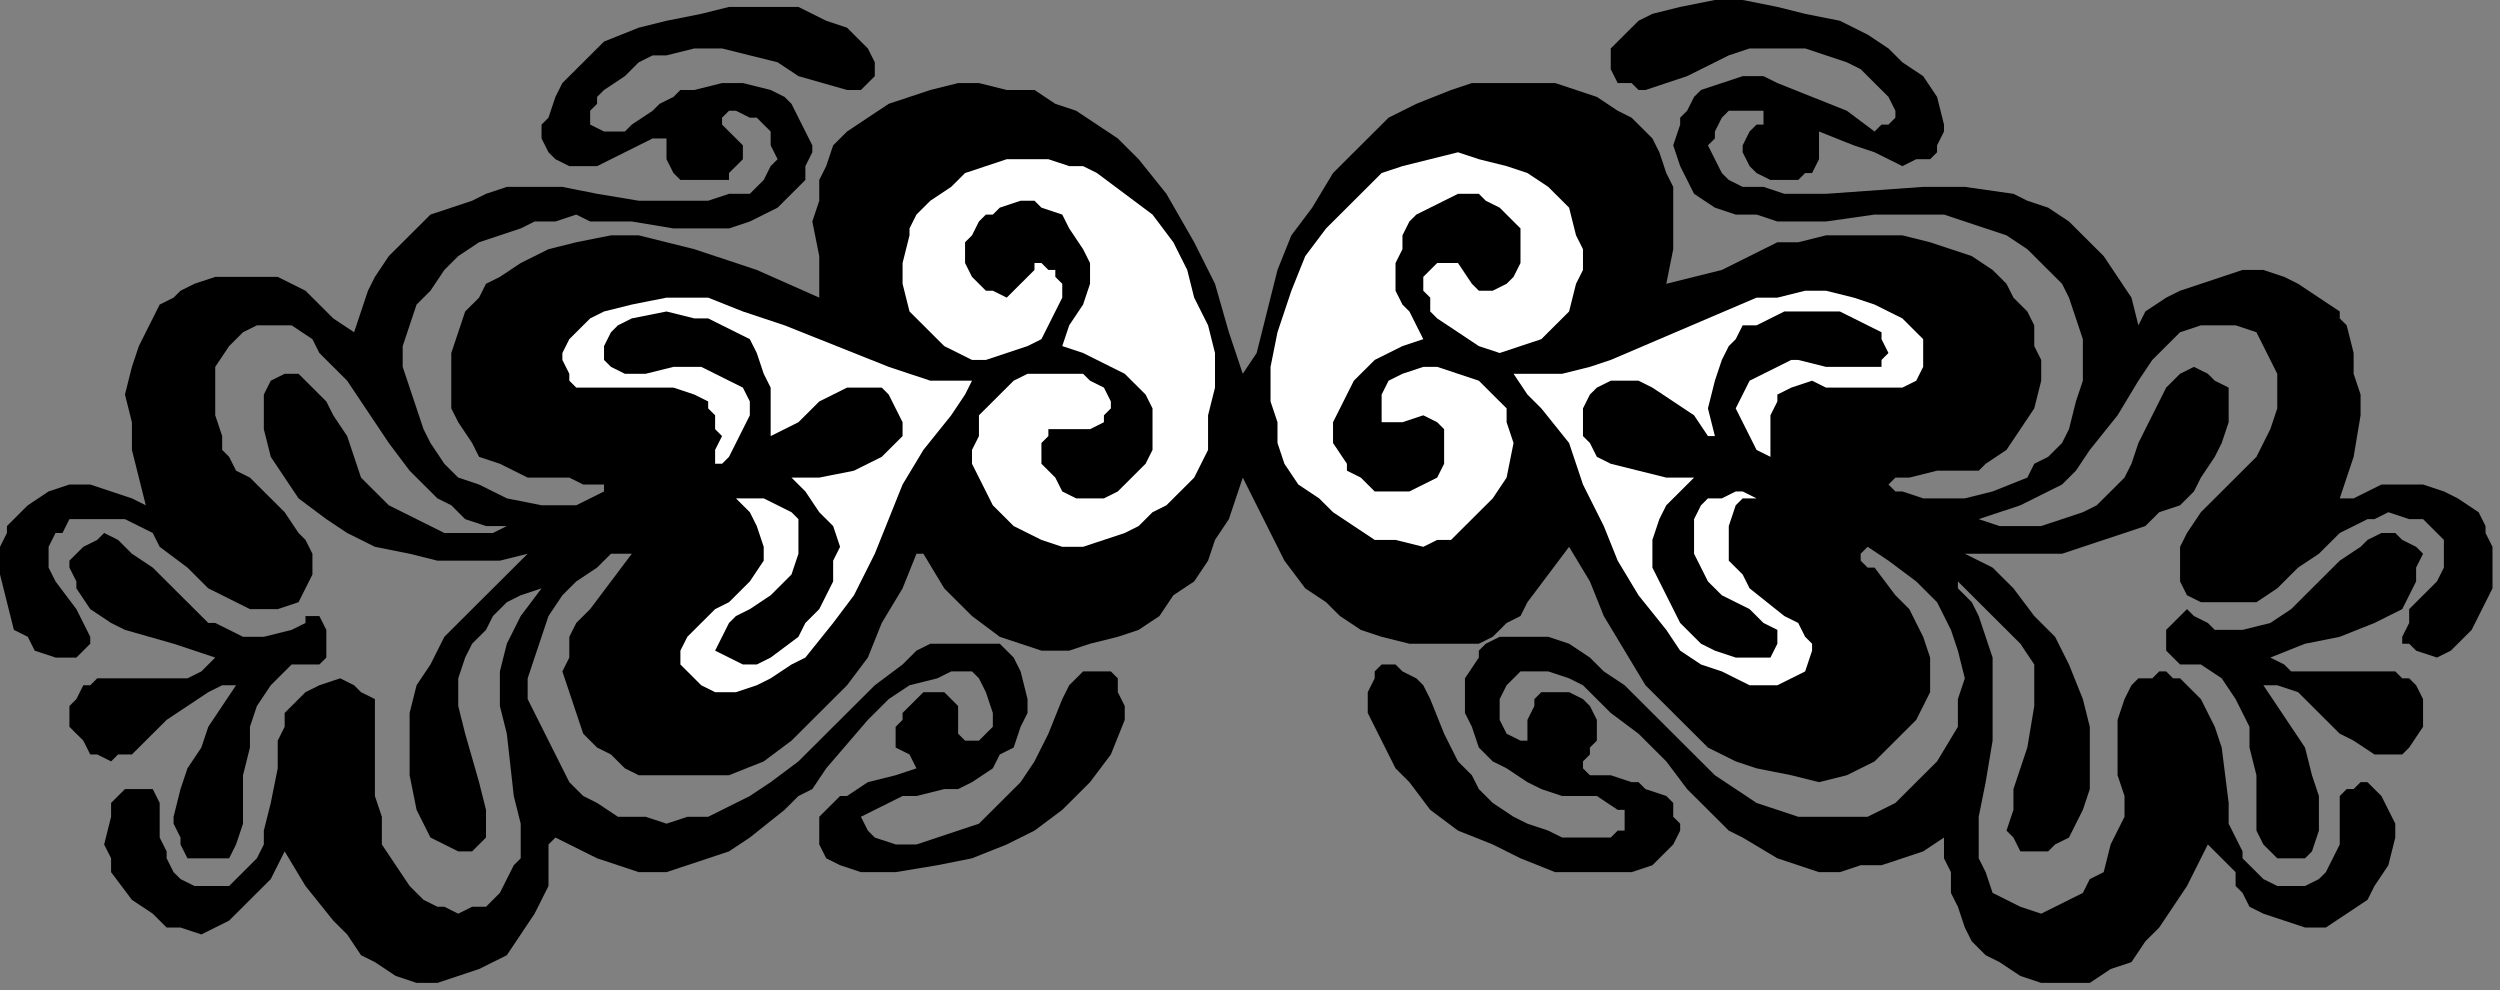<?xml version="1.0" encoding="UTF-8" standalone="no"?>
<svg
   xmlns:dc="http://purl.org/dc/elements/1.1/"
   xmlns:cc="http://creativecommons.org/ns#"
   xmlns:rdf="http://www.w3.org/1999/02/22-rdf-syntax-ns#"
   xmlns:svg="http://www.w3.org/2000/svg"
   xmlns="http://www.w3.org/2000/svg"
   xmlns:sodipodi="http://sodipodi.sourceforge.net/DTD/sodipodi-0.dtd"
   xmlns:inkscape="http://www.inkscape.org/namespaces/inkscape"
   version="1.0"
   width="76.182mm"
   height="30.18mm"
   id="svg22"
   sodipodi:docname="CC004149.WMF">
  <rect width="100%" height="100%" fill="#808080" stroke="none"/>
  <sodipodi:namedview
     pagecolor="#ffffff"
     bordercolor="#666666"
     borderopacity="1"
     objecttolerance="10"
     gridtolerance="10"
     guidetolerance="10"
     inkscape:pageopacity="0"
     inkscape:pageshadow="2"
     inkscape:window-width="640"
     inkscape:window-height="480"
     id="namedview24" />
  <defs
     id="defs6">
    <clipPath
       clipPathUnits="userSpaceOnUse"
       id="clipWmfPath1">
      <path
         d="M 0,0 L 287.867,0 L 287.867,114 L 0,114 z"
         id="path2" />
    </clipPath>
    <pattern
       id="WMFhbasepattern"
       patternUnits="userSpaceOnUse"
       width="6"
       height="6"
       x="0"
       y="0" />
  </defs>
  <path
     style="fill:#000000;fill-rule:nonzero;fill-opacity:1;stroke:none;"
     clip-path="url(#clipWmfPath1)"
     d="  M 223.097,11.161   L 223.896,14.35   L 223.896,15.147   L 223.097,16.741   L 223.097,17.538   L 222.297,18.336   L 220.698,18.336   L 219.099,19.133   L 217.499,18.336   L 215.9,17.538   L 213.501,16.741   L 209.503,15.147   L 209.503,18.336   L 208.703,19.93   L 207.904,19.93   L 207.104,20.727   L 205.505,20.727   L 203.906,20.727   L 202.306,19.93   L 201.507,19.133   L 200.707,17.538   L 200.707,16.741   L 201.507,15.147   L 202.306,14.35   L 203.106,14.35   L 203.106,13.552   L 203.106,13.552   L 203.106,12.755   L 202.306,12.755   L 200.707,12.755   L 199.108,12.755   L 198.308,13.552   L 197.509,15.147   L 197.509,15.944   L 196.709,16.741   L 197.509,18.336   L 198.308,19.93   L 199.108,20.727   L 200.707,21.524   L 203.106,21.524   L 205.505,22.322   L 207.904,22.322   L 210.303,22.322   L 221.497,21.524   L 226.295,21.524   L 231.893,22.322   L 233.492,23.119   L 235.891,23.916   L 238.29,25.51   L 239.889,27.105   L 242.288,29.497   L 243.887,31.888   L 245.486,34.28   L 246.286,37.469   L 247.086,35.874   L 249.484,34.28   L 251.084,33.483   L 253.483,32.685   L 255.881,31.888   L 258.28,31.091   L 260.679,31.091   L 263.078,31.888   L 264.677,32.685   L 267.076,34.28   L 269.475,35.874   L 269.475,36.671   L 270.275,37.469   L 271.074,40.657   L 271.074,43.049   L 271.874,45.441   L 271.874,47.832   L 271.074,52.615   L 269.475,57.399   L 270.275,57.399   L 271.074,57.399   L 272.674,56.601   L 274.273,55.804   L 275.872,55.804   L 277.471,55.804   L 279.071,55.804   L 281.47,56.601   L 283.069,57.399   L 285.468,58.993   L 286.267,60.587   L 286.267,61.385   L 287.067,62.979   L 287.067,64.573   L 287.067,66.168   L 287.067,67.762   L 285.468,70.951   L 284.668,72.545   L 283.069,74.14   L 282.269,74.937   L 280.67,75.734   L 278.271,74.937   L 277.471,74.14   L 276.672,74.14   L 276.672,73.343   L 277.471,71.748   L 277.471,70.154   L 279.87,67.762   L 280.67,66.965   L 281.47,65.371   L 281.47,64.573   L 281.47,62.182   L 280.67,61.385   L 279.071,59.79   L 277.471,59.79   L 275.073,58.993   L 273.473,59.79   L 272.674,59.79   L 269.475,61.385   L 267.076,63.776   L 264.677,65.371   L 262.279,67.762   L 259.88,69.357   L 258.28,69.357   L 256.681,69.357   L 255.082,69.357   L 253.483,69.357   L 251.883,68.559   L 251.084,66.965   L 251.084,66.168   L 251.084,64.573   L 251.084,62.979   L 251.883,61.385   L 253.483,58.993   L 258.28,54.21   L 259.88,52.615   L 261.479,49.427   L 262.279,47.035   L 262.279,45.441   L 262.279,43.049   L 261.479,41.455   L 260.679,39.86   L 259.88,38.266   L 257.481,37.469   L 256.681,37.469   L 255.881,37.469   L 253.483,37.469   L 251.084,38.266   L 249.484,39.86   L 247.885,41.455   L 246.286,43.846   L 243.887,47.832   L 240.689,51.818   L 239.089,54.21   L 237.49,55.804   L 232.692,58.196   L 227.894,59.79   L 230.293,60.587   L 232.692,60.587   L 235.091,60.587   L 237.49,59.79   L 239.889,58.993   L 241.488,58.196   L 243.087,56.601   L 244.687,55.007   L 245.486,53.413   L 246.286,51.021   L 247.885,47.832   L 248.685,46.238   L 249.484,44.643   L 251.084,43.049   L 252.683,42.252   L 254.282,43.049   L 255.082,43.846   L 256.681,44.643   L 256.681,46.238   L 256.681,48.629   L 255.881,51.021   L 255.082,52.615   L 253.483,55.007   L 252.683,56.601   L 251.084,58.196   L 248.685,58.993   L 247.086,60.587   L 244.687,61.385   L 242.288,62.182   L 239.889,62.979   L 237.49,63.776   L 231.893,63.776   L 226.295,63.776   L 229.494,65.371   L 231.893,67.762   L 234.291,70.951   L 236.69,73.343   L 238.29,76.531   L 239.889,80.517   L 240.689,83.706   L 240.689,87.692   L 240.689,90.881   L 239.889,93.273   L 239.089,94.867   L 238.29,96.462   L 236.69,97.259   L 235.891,98.056   L 234.291,98.056   L 232.692,98.056   L 231.893,96.462   L 231.093,95.664   L 231.893,93.273   L 231.893,90.881   L 233.492,86.098   L 234.291,81.315   L 234.291,78.923   L 234.291,78.126   L 234.291,76.531   L 232.692,74.14   L 230.293,71.748   L 227.894,69.357   L 225.496,66.965   L 225.496,67.762   L 227.095,69.357   L 227.894,70.951   L 228.694,73.343   L 229.494,75.734   L 229.494,78.126   L 229.494,80.517   L 229.494,85.301   L 228.694,90.084   L 227.894,94.07   L 227.894,96.462   L 227.894,98.853   L 228.694,100.448   L 229.494,102.839   L 231.093,103.636   L 232.692,104.434   L 235.091,105.231   L 236.69,104.434   L 238.29,103.636   L 239.889,102.839   L 240.689,101.245   L 242.288,100.448   L 243.087,97.259   L 244.687,94.07   L 244.687,91.678   L 243.887,89.287   L 243.887,85.301   L 243.887,82.909   L 244.687,80.517   L 245.486,78.923   L 246.286,78.126   L 247.885,78.126   L 248.685,77.329   L 249.484,77.329   L 250.284,78.126   L 251.084,78.126   L 252.683,79.72   L 253.483,80.517   L 254.282,82.112   L 255.082,83.706   L 255.881,86.098   L 256.681,92.476   L 256.681,94.867   L 258.28,98.056   L 258.28,98.853   L 259.88,100.448   L 260.679,101.245   L 262.279,102.042   L 263.878,102.042   L 265.477,102.042   L 267.076,101.245   L 267.876,100.448   L 268.676,98.853   L 269.475,97.259   L 269.475,93.273   L 269.475,91.678   L 270.275,90.881   L 271.074,90.881   L 271.874,90.084   L 272.674,90.084   L 273.473,90.881   L 274.273,91.678   L 275.073,93.273   L 275.872,94.867   L 275.872,96.462   L 275.073,99.65   L 273.473,102.042   L 272.674,103.636   L 270.275,105.231   L 267.876,106.825   L 267.076,106.825   L 265.477,106.825   L 263.078,106.028   L 260.679,105.231   L 259.08,104.434   L 258.28,102.839   L 257.481,102.042   L 257.481,100.448   L 256.681,99.65   L 255.881,98.853   L 255.082,98.056   L 255.082,98.056   L 254.282,97.259   L 251.883,102.042   L 248.685,106.825   L 247.086,108.42   L 245.486,110.811   L 243.087,111.608   L 240.689,113.203   L 237.49,113.203   L 235.091,113.203   L 232.692,112.406   L 230.293,110.811   L 228.694,110.014   L 227.095,108.42   L 226.295,106.825   L 225.496,104.434   L 224.696,102.839   L 224.696,100.448   L 223.896,98.853   L 223.896,96.462   L 223.896,96.462   L 221.497,98.056   L 219.099,98.853   L 216.7,99.65   L 214.301,99.65   L 211.902,100.448   L 209.503,100.448   L 207.104,99.65   L 204.705,98.853   L 200.707,96.462   L 199.108,95.664   L 197.509,94.07   L 194.31,90.881   L 191.911,87.692   L 188.713,84.503   L 185.514,82.112   L 182.316,78.923   L 180.716,78.126   L 178.317,77.329   L 177.518,77.329   L 176.718,77.329   L 175.119,77.329   L 173.52,78.923   L 172.72,80.517   L 172.72,81.315   L 172.72,82.112   L 172.72,82.909   L 173.52,84.503   L 175.119,85.301   L 175.919,85.301   L 175.919,83.706   L 175.919,82.909   L 176.718,81.315   L 176.718,80.517   L 177.518,79.72   L 178.317,79.72   L 179.117,79.72   L 180.716,79.72   L 182.316,80.517   L 183.115,81.315   L 183.915,82.909   L 183.915,84.503   L 183.915,85.301   L 183.115,86.098   L 183.115,86.895   L 182.316,87.692   L 182.316,88.49   L 183.115,89.287   L 185.514,89.287   L 187.913,90.084   L 188.713,90.084   L 189.512,90.881   L 191.911,91.678   L 192.711,92.476   L 192.711,93.273   L 192.711,94.07   L 193.51,94.867   L 193.51,95.664   L 192.711,97.259   L 191.111,98.853   L 190.312,99.65   L 187.913,100.448   L 186.314,100.448   L 183.115,100.448   L 179.117,100.448   L 175.119,98.853   L 171.92,97.259   L 167.922,95.664   L 164.724,93.273   L 162.325,90.084   L 160.726,88.49   L 159.926,86.895   L 159.126,85.301   L 158.327,83.706   L 157.527,82.112   L 157.527,79.72   L 158.327,78.126   L 158.327,77.329   L 158.327,77.329   L 159.126,76.531   L 160.726,76.531   L 161.525,77.329   L 163.124,78.126   L 163.924,78.923   L 164.724,80.517   L 166.323,84.503   L 167.123,86.098   L 167.922,87.692   L 169.521,89.287   L 170.321,90.881   L 171.92,92.476   L 174.319,94.07   L 175.919,94.867   L 178.317,95.664   L 179.917,96.462   L 182.316,96.462   L 185.514,96.462   L 186.314,95.664   L 187.113,95.664   L 187.113,94.867   L 187.113,94.07   L 187.113,93.273   L 186.314,93.273   L 183.915,91.678   L 179.917,91.678   L 177.518,90.881   L 175.919,90.084   L 173.52,88.49   L 171.92,87.692   L 170.321,86.098   L 169.521,83.706   L 168.722,82.112   L 168.722,79.72   L 168.722,78.126   L 170.321,75.734   L 170.321,74.937   L 171.121,74.14   L 172.72,73.343   L 173.52,73.343   L 175.919,73.343   L 177.518,73.343   L 178.317,73.343   L 180.716,74.14   L 183.115,75.734   L 184.714,77.329   L 187.113,78.923   L 190.312,82.112   L 194.31,86.098   L 197.509,89.287   L 199.907,90.881   L 202.306,92.476   L 204.705,93.273   L 207.104,94.07   L 209.503,94.07   L 212.701,94.07   L 215.1,94.07   L 216.7,93.273   L 218.299,92.476   L 219.898,90.881   L 223.097,87.692   L 225.496,83.706   L 225.496,80.517   L 226.295,78.126   L 225.496,74.937   L 224.696,72.545   L 223.097,69.357   L 220.698,66.965   L 217.499,64.573   L 215.1,62.979   L 214.301,63.776   L 214.301,63.776   L 214.301,64.573   L 215.1,65.371   L 215.9,65.371   L 218.299,68.559   L 219.898,70.154   L 220.698,71.748   L 221.497,73.343   L 222.297,75.734   L 222.297,77.329   L 222.297,79.72   L 221.497,81.315   L 220.698,82.909   L 219.898,83.706   L 218.299,85.301   L 215.9,87.692   L 212.701,89.287   L 209.503,90.084   L 206.304,89.287   L 202.306,88.49   L 199.907,87.692   L 196.709,86.098   L 194.31,83.706   L 191.911,81.315   L 189.512,78.923   L 187.113,74.937   L 184.714,70.951   L 183.115,66.965   L 180.716,62.979   L 180.716,62.979   L 178.317,66.168   L 175.919,69.357   L 175.119,70.951   L 173.52,71.748   L 171.92,73.343   L 170.321,74.14   L 167.123,74.14   L 164.724,74.14   L 162.325,74.14   L 159.126,73.343   L 156.727,72.545   L 154.329,70.951   L 152.729,69.357   L 150.33,67.762   L 147.931,64.573   L 146.332,61.385   L 144.733,58.196   L 143.134,55.007   L 142.334,57.399   L 141.534,59.79   L 139.935,62.182   L 139.136,64.573   L 137.536,66.965   L 135.137,68.559   L 133.538,70.951   L 131.139,72.545   L 128.74,73.343   L 125.542,74.14   L 123.143,74.937   L 119.944,74.937   L 117.546,74.14   L 115.147,73.343   L 111.948,70.951   L 108.75,67.762   L 106.351,63.776   L 105.551,63.776   L 103.952,67.762   L 101.553,71.748   L 99.954,75.734   L 97.555,78.923   L 94.356,82.112   L 91.158,85.301   L 87.959,87.692   L 83.961,89.287   L 79.963,89.287   L 75.965,89.287   L 73.566,89.287   L 71.967,88.49   L 70.367,86.895   L 68.768,86.098   L 67.169,84.503   L 66.369,82.112   L 65.57,79.72   L 64.77,77.329   L 65.57,75.734   L 65.57,73.343   L 66.369,71.748   L 67.969,70.154   L 70.367,66.965   L 72.766,63.776   L 72.766,63.776   L 71.967,63.776   L 70.367,63.776   L 68.768,65.371   L 66.369,66.965   L 64.77,68.559   L 63.171,70.951   L 62.371,73.343   L 61.571,75.734   L 60.772,78.126   L 60.772,80.517   L 62.371,83.706   L 63.97,86.895   L 64.77,88.49   L 65.57,90.084   L 67.169,91.678   L 68.768,92.476   L 71.167,94.07   L 74.366,94.07   L 76.764,94.867   L 79.163,94.07   L 81.562,94.07   L 84.761,92.476   L 86.36,91.678   L 88.759,90.084   L 91.957,87.692   L 95.156,84.503   L 100.753,78.923   L 103.952,76.531   L 105.551,74.937   L 107.15,74.14   L 108.75,74.14   L 111.149,74.14   L 112.748,74.14   L 115.147,74.14   L 116.746,75.734   L 117.546,77.329   L 118.345,80.517   L 118.345,82.112   L 117.546,83.706   L 116.746,86.098   L 115.147,86.895   L 114.347,88.49   L 111.948,90.084   L 110.349,90.881   L 108.75,90.881   L 105.551,91.678   L 103.952,91.678   L 102.353,92.476   L 100.753,93.273   L 99.154,94.07   L 99.954,95.664   L 100.753,96.462   L 103.152,97.259   L 105.551,97.259   L 107.95,96.462   L 110.349,95.664   L 112.748,94.867   L 114.347,93.273   L 115.946,91.678   L 117.546,90.084   L 119.145,87.692   L 119.944,86.098   L 120.744,84.503   L 122.343,80.517   L 123.143,78.923   L 123.943,78.126   L 124.742,77.329   L 125.542,77.329   L 127.941,77.329   L 128.74,78.126   L 128.74,79.72   L 129.54,81.315   L 129.54,82.909   L 127.941,86.895   L 125.542,90.084   L 122.343,93.273   L 119.145,95.664   L 115.946,97.259   L 111.948,98.853   L 107.95,99.65   L 103.152,100.448   L 101.553,100.448   L 99.154,100.448   L 96.755,99.65   L 95.156,98.853   L 94.356,97.259   L 94.356,95.664   L 94.356,94.07   L 95.156,93.273   L 96.755,91.678   L 97.555,91.678   L 99.954,90.084   L 103.152,89.287   L 105.551,88.49   L 104.751,86.895   L 103.152,86.098   L 103.152,85.301   L 103.152,84.503   L 103.152,83.706   L 103.952,82.909   L 103.952,82.112   L 104.751,81.315   L 106.351,79.72   L 107.95,79.72   L 108.75,79.72   L 110.349,81.315   L 110.349,81.315   L 110.349,82.112   L 110.349,83.706   L 110.349,84.503   L 110.349,84.503   L 111.149,85.301   L 111.948,85.301   L 112.748,85.301   L 113.547,84.503   L 114.347,83.706   L 114.347,82.112   L 113.547,79.72   L 112.748,78.126   L 112.748,78.126   L 111.948,77.329   L 109.549,77.329   L 107.95,78.126   L 104.751,78.923   L 102.353,80.517   L 99.954,82.909   L 95.156,88.49   L 93.557,90.881   L 91.957,91.678   L 90.358,93.273   L 86.36,96.462   L 83.961,98.056   L 81.562,98.853   L 79.163,99.65   L 76.764,100.448   L 73.566,100.448   L 71.167,99.65   L 68.768,98.853   L 67.169,98.056   L 63.97,96.462   L 63.171,97.259   L 63.171,98.853   L 63.171,102.042   L 61.571,105.231   L 59.972,107.622   L 58.373,110.014   L 55.174,111.608   L 52.776,112.406   L 50.377,113.203   L 47.978,113.203   L 45.579,112.406   L 43.18,110.811   L 41.581,110.014   L 39.981,107.622   L 38.382,106.028   L 35.184,102.042   L 32.785,98.056   L 31.186,101.245   L 27.987,104.434   L 26.388,106.028   L 24.789,106.825   L 23.189,107.622   L 20.79,106.825   L 19.191,106.825   L 17.592,105.231   L 15.193,103.636   L 12.794,100.448   L 12.794,98.853   L 11.994,97.259   L 12.794,94.07   L 12.794,92.476   L 13.594,91.678   L 13.594,91.678   L 14.393,90.881   L 15.993,90.881   L 17.592,90.881   L 18.391,92.476   L 18.391,93.273   L 18.391,96.462   L 19.191,98.056   L 19.191,98.853   L 19.991,100.448   L 20.79,101.245   L 22.39,102.042   L 23.189,102.042   L 24.789,102.042   L 26.388,102.042   L 27.987,100.448   L 29.586,98.853   L 30.386,97.259   L 30.386,95.664   L 31.186,92.476   L 31.985,88.49   L 31.985,85.301   L 32.785,83.706   L 32.785,82.112   L 34.384,80.517   L 35.184,79.72   L 36.783,78.923   L 39.182,78.126   L 40.781,78.923   L 41.581,79.72   L 43.18,80.517   L 43.18,82.112   L 43.18,88.49   L 43.18,91.678   L 43.98,94.07   L 43.98,97.259   L 45.579,99.65   L 47.178,102.042   L 48.777,103.636   L 50.377,104.434   L 51.176,104.434   L 52.776,105.231   L 54.375,104.434   L 55.974,104.434   L 57.573,102.839   L 58.373,101.245   L 59.173,99.65   L 59.972,98.853   L 59.972,98.056   L 59.972,94.867   L 59.173,91.678   L 58.373,84.503   L 57.573,81.315   L 57.573,77.329   L 58.373,74.14   L 59.173,72.545   L 59.972,70.951   L 62.371,67.762   L 59.972,68.559   L 58.373,69.357   L 56.774,70.951   L 55.974,72.545   L 54.375,74.14   L 53.575,75.734   L 52.776,78.126   L 52.776,81.315   L 53.575,84.503   L 55.174,90.084   L 55.974,93.273   L 55.974,94.867   L 55.974,96.462   L 55.174,97.259   L 54.375,98.056   L 52.776,98.056   L 51.176,97.259   L 49.577,96.462   L 48.777,94.867   L 47.978,93.273   L 47.178,89.287   L 47.178,85.301   L 47.178,83.706   L 47.178,82.112   L 47.978,78.923   L 49.577,76.531   L 51.176,73.343   L 53.575,70.951   L 55.974,68.559   L 60.772,63.776   L 57.573,64.573   L 53.575,64.573   L 50.377,64.573   L 47.178,63.776   L 43.18,62.979   L 39.981,61.385   L 37.583,59.79   L 34.384,57.399   L 32.785,55.007   L 31.186,52.615   L 30.386,49.427   L 30.386,47.035   L 30.386,45.441   L 31.186,43.846   L 32.785,43.049   L 34.384,43.049   L 35.184,43.846   L 35.983,44.643   L 37.583,46.238   L 38.382,47.832   L 39.981,50.224   L 40.781,52.615   L 41.581,55.007   L 43.18,56.601   L 44.779,58.196   L 47.978,59.79   L 51.176,61.385   L 52.776,61.385   L 54.375,61.385   L 56.774,61.385   L 58.373,60.587   L 55.974,60.587   L 53.575,59.79   L 51.976,58.196   L 50.377,57.399   L 47.178,54.21   L 44.779,51.021   L 39.981,43.846   L 36.783,40.657   L 35.983,39.063   L 35.983,39.063   L 33.584,37.469   L 31.985,37.469   L 29.586,37.469   L 27.987,38.266   L 26.388,39.86   L 24.789,42.252   L 24.789,44.643   L 24.789,46.238   L 24.789,47.832   L 25.588,50.224   L 25.588,51.818   L 26.388,52.615   L 27.187,54.21   L 28.787,55.007   L 32.785,58.993   L 34.384,61.385   L 35.184,62.182   L 35.983,63.776   L 35.983,64.573   L 35.983,66.168   L 35.184,67.762   L 34.384,69.357   L 31.985,70.154   L 30.386,70.154   L 28.787,70.154   L 27.187,69.357   L 25.588,68.559   L 23.989,67.762   L 21.59,65.371   L 18.391,62.979   L 17.592,61.385   L 15.993,60.587   L 14.393,59.79   L 11.994,59.79   L 10.395,59.79   L 7.996,59.79   L 7.197,61.385   L 6.397,61.385   L 5.597,62.979   L 5.597,62.979   L 5.597,63.776   L 5.597,64.573   L 5.597,65.371   L 6.397,66.965   L 8.796,70.154   L 9.596,71.748   L 10.395,73.343   L 10.395,73.343   L 10.395,74.14   L 8.796,75.734   L 7.197,75.734   L 6.397,75.734   L 3.998,74.937   L 3.199,73.343   L 1.599,72.545   L 0.8,69.357   L 0,66.168   L 0,62.979   L 0.8,61.385   L 0.8,60.587   L 3.199,58.196   L 5.597,56.601   L 7.996,55.804   L 9.596,55.804   L 10.395,55.804   L 12.794,56.601   L 15.193,57.399   L 16.792,58.196   L 15.193,51.818   L 15.193,48.629   L 14.393,45.441   L 15.193,42.252   L 15.993,39.86   L 17.592,36.671   L 18.391,35.077   L 19.991,34.28   L 20.79,33.483   L 22.39,32.685   L 24.789,31.888   L 26.388,31.888   L 27.987,31.888   L 30.386,31.888   L 31.985,31.888   L 33.584,32.685   L 35.184,33.483   L 36.783,35.077   L 38.382,36.671   L 40.781,38.266   L 42.38,33.483   L 43.18,31.888   L 44.779,29.497   L 46.379,27.902   L 47.978,26.308   L 49.577,24.713   L 51.976,23.916   L 54.375,23.119   L 55.974,22.322   L 58.373,21.524   L 60.772,21.524   L 64.77,21.524   L 68.768,22.322   L 73.566,23.119   L 77.564,23.119   L 81.562,23.119   L 83.961,22.322   L 86.36,22.322   L 87.16,21.524   L 87.959,20.727   L 88.759,19.133   L 89.559,18.336   L 88.759,16.741   L 88.759,15.147   L 87.959,14.35   L 87.16,13.552   L 86.36,13.552   L 84.761,12.755   L 83.961,12.755   L 83.961,12.755   L 83.161,13.552   L 83.161,14.35   L 83.961,15.147   L 84.761,15.944   L 85.56,16.741   L 85.56,17.538   L 85.56,18.336   L 84.761,19.133   L 83.961,19.93   L 83.961,20.727   L 82.362,20.727   L 79.963,20.727   L 78.364,20.727   L 77.564,19.93   L 76.764,18.336   L 76.764,16.741   L 76.764,15.944   L 75.165,15.944   L 73.566,16.741   L 70.367,18.336   L 68.768,19.133   L 67.169,19.133   L 65.57,19.133   L 63.97,18.336   L 63.171,17.538   L 62.371,15.944   L 62.371,14.35   L 63.171,13.552   L 63.97,11.161   L 64.77,9.566   L 67.169,7.175   L 69.568,4.783   L 73.566,3.189   L 76.764,2.392   L 80.763,1.594   L 83.961,0.797   L 87.959,0.797   L 91.957,0.797   L 95.156,2.392   L 97.555,3.189   L 98.354,3.986   L 99.954,5.58   L 100.753,7.175   L 100.753,8.769   L 99.954,9.566   L 99.154,10.364   L 97.555,10.364   L 91.957,8.769   L 89.559,7.175   L 86.36,6.378   L 83.161,5.58   L 79.963,5.58   L 76.764,6.378   L 75.165,6.378   L 73.566,7.175   L 71.967,8.769   L 69.568,10.364   L 68.768,11.161   L 68.768,11.958   L 67.969,12.755   L 67.969,14.35   L 69.568,15.147   L 70.367,15.147   L 71.967,15.147   L 72.766,14.35   L 75.165,12.755   L 75.965,11.958   L 77.564,11.161   L 78.364,10.364   L 79.963,10.364   L 83.161,9.566   L 85.56,9.566   L 88.759,10.364   L 90.358,11.161   L 91.158,11.958   L 91.957,13.552   L 92.757,15.147   L 93.557,16.741   L 93.557,17.538   L 92.757,19.133   L 92.757,20.727   L 91.158,22.322   L 89.559,23.916   L 87.959,24.713   L 86.36,25.51   L 83.961,26.308   L 81.562,26.308   L 77.564,26.308   L 72.766,25.51   L 67.969,25.51   L 66.369,24.713   L 63.97,25.51   L 61.571,25.51   L 59.972,26.308   L 57.573,27.105   L 55.174,27.902   L 52.776,29.497   L 51.176,31.091   L 49.577,33.483   L 47.978,35.077   L 47.178,37.469   L 46.379,39.86   L 46.379,42.252   L 47.178,44.643   L 47.978,47.035   L 48.777,49.427   L 49.577,51.021   L 51.176,53.413   L 52.776,55.007   L 55.174,55.804   L 58.373,57.399   L 62.371,58.196   L 63.97,58.196   L 66.369,58.196   L 67.969,57.399   L 69.568,56.601   L 69.568,55.804   L 67.169,55.804   L 65.57,55.007   L 60.772,55.007   L 59.173,54.21   L 57.573,53.413   L 55.174,52.615   L 54.375,51.021   L 52.776,48.629   L 51.976,47.035   L 51.976,44.643   L 51.976,42.252   L 51.976,40.657   L 52.776,38.266   L 53.575,35.874   L 55.174,34.28   L 55.974,32.685   L 57.573,31.888   L 59.972,30.294   L 63.171,28.699   L 66.369,27.902   L 70.367,27.105   L 73.566,27.105   L 76.764,27.902   L 79.963,28.699   L 87.16,31.091   L 94.356,34.28   L 94.356,29.497   L 93.557,25.51   L 94.356,23.119   L 94.356,20.727   L 95.156,19.133   L 95.956,16.741   L 97.555,15.147   L 99.954,13.552   L 102.353,11.958   L 104.751,11.161   L 107.15,10.364   L 110.349,9.566   L 112.748,9.566   L 115.946,10.364   L 119.145,10.364   L 121.544,11.958   L 123.943,12.755   L 126.341,14.35   L 128.74,15.944   L 131.139,18.336   L 134.338,22.322   L 137.536,27.902   L 139.935,32.685   L 141.534,38.266   L 143.134,43.049   L 144.733,40.657   L 145.533,37.469   L 146.332,34.28   L 147.132,31.091   L 148.731,27.105   L 151.13,23.916   L 153.529,19.93   L 156.727,16.741   L 159.926,13.552   L 163.124,11.958   L 167.123,10.364   L 169.521,9.566   L 171.92,9.566   L 174.319,9.566   L 176.718,9.566   L 179.117,9.566   L 181.516,10.364   L 183.915,11.161   L 186.314,12.755   L 187.913,13.552   L 190.312,15.944   L 191.111,17.538   L 191.911,19.93   L 192.711,21.524   L 192.711,23.916   L 192.711,28.699   L 191.911,32.685   L 195.11,31.888   L 198.308,31.091   L 201.507,29.497   L 204.705,27.902   L 207.104,27.902   L 210.303,27.105   L 212.701,27.105   L 215.9,27.105   L 219.099,27.105   L 222.297,27.902   L 224.696,28.699   L 227.095,29.497   L 229.494,31.091   L 231.093,32.685   L 231.893,34.28   L 233.492,35.874   L 234.291,37.469   L 234.291,39.86   L 235.091,41.455   L 235.091,43.846   L 234.291,47.035   L 232.692,49.427   L 231.093,51.818   L 228.694,53.413   L 227.894,54.21   L 226.295,54.21   L 223.097,54.21   L 219.898,55.007   L 218.299,55.007   L 217.499,55.804   L 218.299,56.601   L 219.099,56.601   L 221.497,57.399   L 223.896,57.399   L 226.295,57.399   L 229.494,56.601   L 233.492,55.007   L 234.291,53.413   L 235.891,52.615   L 237.49,51.021   L 238.29,49.427   L 239.089,46.238   L 239.889,43.846   L 239.889,41.455   L 239.889,39.063   L 239.089,36.671   L 238.29,34.28   L 237.49,32.685   L 235.091,30.294   L 233.492,28.699   L 231.093,27.105   L 228.694,26.308   L 226.295,25.51   L 223.896,24.713   L 221.497,24.713   L 215.9,24.713   L 210.303,25.51   L 204.705,25.51   L 202.306,24.713   L 199.907,24.713   L 197.509,23.916   L 195.11,22.322   L 194.31,20.727   L 193.51,19.133   L 192.711,16.741   L 193.51,14.35   L 193.51,13.552   L 194.31,12.755   L 195.11,11.161   L 195.909,10.364   L 198.308,9.566   L 200.707,8.769   L 203.106,8.769   L 204.705,9.566   L 208.703,11.161   L 212.701,12.755   L 215.9,15.147   L 216.7,14.35   L 217.499,14.35   L 218.299,13.552   L 218.299,12.755   L 217.499,11.161   L 215.9,9.566   L 214.301,7.972   L 212.701,7.175   L 210.303,6.378   L 207.904,5.58   L 203.906,5.58   L 202.306,5.58   L 201.507,5.58   L 199.108,6.378   L 194.31,8.769   L 191.911,9.566   L 189.512,10.364   L 188.713,10.364   L 187.913,9.566   L 186.314,9.566   L 185.514,7.972   L 185.514,7.175   L 185.514,5.58   L 186.314,4.783   L 187.113,3.986   L 188.713,2.392   L 190.312,1.594   L 193.51,0.797   L 197.509,0   L 200.707,0   L 204.705,0.797   L 207.904,1.594   L 211.902,2.392   L 215.1,3.986   L 217.499,5.58   L 219.099,7.175   L 221.497,8.769   L 223.097,11.161  z "
     id="path8" />
  <path
     style="fill:#ffffff;fill-rule:nonzero;fill-opacity:1;stroke:none;"
     clip-path="url(#clipWmfPath1)"
     d="  M 180.716,23.916   L 181.516,27.105   L 182.316,28.699   L 182.316,29.497   L 182.316,31.091   L 181.516,32.685   L 180.716,35.874   L 179.117,37.469   L 177.518,39.063   L 175.119,39.86   L 172.72,40.657   L 170.321,39.86   L 167.922,38.266   L 165.523,36.671   L 164.724,35.874   L 164.724,34.28   L 163.924,33.483   L 163.924,31.888   L 164.724,31.091   L 165.523,30.294   L 166.323,30.294   L 167.123,30.294   L 167.922,30.294   L 169.521,32.685   L 170.321,33.483   L 171.121,33.483   L 171.92,33.483   L 173.52,32.685   L 174.319,31.888   L 175.119,30.294   L 175.119,27.902   L 175.119,26.308   L 173.52,24.713   L 172.72,23.916   L 171.121,23.119   L 170.321,22.322   L 167.922,22.322   L 166.323,23.119   L 164.724,23.916   L 163.124,24.713   L 162.325,25.51   L 161.525,27.105   L 161.525,28.699   L 160.726,30.294   L 160.726,31.888   L 160.726,33.483   L 161.525,35.077   L 162.325,35.874   L 163.924,39.063   L 161.525,39.86   L 158.327,41.455   L 155.928,43.846   L 155.128,45.441   L 154.329,47.035   L 153.529,48.629   L 153.529,51.021   L 155.128,53.413   L 155.128,54.21   L 156.727,55.007   L 158.327,56.601   L 159.926,56.601   L 162.325,56.601   L 163.924,55.804   L 165.523,55.007   L 166.323,53.413   L 166.323,51.021   L 166.323,50.224   L 166.323,49.427   L 165.523,48.629   L 163.924,47.832   L 161.525,48.629   L 159.926,48.629   L 159.126,48.629   L 159.126,47.035   L 159.126,45.441   L 159.926,43.846   L 161.525,43.049   L 163.924,42.252   L 165.523,42.252   L 167.922,43.049   L 170.321,43.846   L 171.92,45.441   L 173.52,47.035   L 173.52,48.629   L 174.319,51.021   L 173.52,55.007   L 171.92,57.399   L 169.521,59.79   L 167.123,62.182   L 165.523,62.182   L 163.924,62.979   L 160.726,62.182   L 158.327,62.182   L 155.928,60.587   L 153.529,58.993   L 151.93,57.399   L 149.531,55.804   L 147.931,53.413   L 147.132,51.021   L 147.132,48.629   L 146.332,46.238   L 146.332,42.252   L 147.132,38.266   L 148.731,33.483   L 150.33,29.497   L 152.729,26.308   L 155.928,23.119   L 157.527,21.524   L 159.126,19.93   L 161.525,19.133   L 164.724,18.336   L 167.922,17.538   L 170.321,18.336   L 173.52,19.133   L 175.919,19.93   L 178.317,21.524   L 180.716,23.916  z "
     id="path10" />
  <path
     style="fill:#ffffff;fill-rule:nonzero;fill-opacity:1;stroke:none;"
     clip-path="url(#clipWmfPath1)"
     d="  M 135.137,27.902   L 136.737,31.091   L 137.536,34.28   L 139.136,37.469   L 139.935,40.657   L 139.935,44.643   L 139.136,47.832   L 139.136,51.818   L 137.536,55.007   L 135.937,56.601   L 134.338,58.196   L 132.739,58.993   L 131.139,60.587   L 129.54,61.385   L 127.141,62.182   L 124.742,62.979   L 122.343,62.979   L 119.944,62.182   L 116.746,60.587   L 115.147,58.993   L 114.347,58.196   L 113.547,56.601   L 112.748,55.007   L 111.948,53.413   L 111.948,51.818   L 112.748,50.224   L 112.748,47.832   L 115.147,45.441   L 116.746,43.846   L 118.345,43.049   L 119.944,43.049   L 123.143,43.049   L 124.742,43.049   L 125.542,43.846   L 127.141,44.643   L 127.941,46.238   L 127.941,47.035   L 127.141,47.832   L 127.141,48.629   L 125.542,49.427   L 123.943,49.427   L 122.343,49.427   L 121.544,49.427   L 120.744,49.427   L 120.744,50.224   L 119.944,51.021   L 119.944,52.615   L 119.944,53.413   L 121.544,55.007   L 122.343,56.601   L 123.943,57.399   L 125.542,57.399   L 127.141,57.399   L 128.74,56.601   L 130.34,55.007   L 131.939,53.413   L 132.739,51.818   L 132.739,50.224   L 132.739,48.629   L 132.739,47.035   L 131.939,45.441   L 129.54,43.049   L 127.941,42.252   L 124.742,40.657   L 122.343,39.86   L 123.143,37.469   L 124.742,35.077   L 125.542,32.685   L 125.542,31.888   L 125.542,30.294   L 124.742,28.699   L 123.143,26.308   L 122.343,24.713   L 119.944,23.916   L 119.145,23.119   L 117.546,23.119   L 115.147,23.916   L 114.347,24.713   L 113.547,24.713   L 112.748,25.51   L 111.948,27.105   L 111.149,27.902   L 111.149,28.699   L 111.149,30.294   L 111.948,31.888   L 112.748,32.685   L 113.547,33.483   L 114.347,33.483   L 115.946,34.28   L 116.746,33.483   L 118.345,31.888   L 119.145,31.091   L 119.145,30.294   L 119.944,30.294   L 120.744,31.091   L 121.544,31.091   L 121.544,31.888   L 122.343,32.685   L 122.343,34.28   L 121.544,35.874   L 119.944,39.063   L 118.345,39.86   L 115.946,40.657   L 113.547,41.455   L 111.948,41.455   L 110.349,40.657   L 108.75,39.86   L 107.15,38.266   L 106.351,37.469   L 104.751,35.874   L 103.952,32.685   L 103.952,31.888   L 103.952,30.294   L 104.751,27.105   L 104.751,26.308   L 105.551,24.713   L 107.15,23.119   L 109.549,21.524   L 111.149,19.93   L 113.547,19.133   L 115.946,18.336   L 118.345,18.336   L 120.744,18.336   L 123.143,19.133   L 124.742,19.133   L 126.341,19.93   L 129.54,22.322   L 132.739,24.713   L 135.137,27.902  z "
     id="path12" />
  <path
     style="fill:#ffffff;fill-rule:nonzero;fill-opacity:1;stroke:none;"
     clip-path="url(#clipWmfPath1)"
     d="  M 221.497,39.063   L 221.497,40.657   L 221.497,42.252   L 220.698,43.846   L 219.099,44.643   L 217.499,44.643   L 215.1,44.643   L 210.303,44.643   L 208.703,43.846   L 206.304,44.643   L 204.705,45.441   L 204.705,46.238   L 203.906,47.832   L 203.906,48.629   L 203.906,50.224   L 203.906,51.021   L 203.906,52.615   L 202.306,51.818   L 201.507,50.224   L 200.707,48.629   L 199.907,47.035   L 200.707,45.441   L 201.507,43.846   L 203.106,43.049   L 204.705,42.252   L 206.304,41.455   L 207.104,41.455   L 210.303,42.252   L 213.501,42.252   L 215.1,42.252   L 216.7,42.252   L 216.7,41.455   L 217.499,40.657   L 216.7,39.063   L 216.7,38.266   L 215.1,37.469   L 213.501,36.671   L 211.902,35.874   L 209.503,35.874   L 207.904,35.874   L 205.505,35.874   L 203.906,36.671   L 202.306,37.469   L 200.707,37.469   L 199.907,39.063   L 199.108,39.86   L 198.308,41.455   L 197.509,43.846   L 196.709,47.035   L 197.509,50.224   L 196.709,50.224   L 195.11,47.832   L 192.711,46.238   L 190.312,44.643   L 188.713,43.846   L 187.113,43.846   L 185.514,43.846   L 183.915,44.643   L 183.115,45.441   L 182.316,47.035   L 182.316,48.629   L 182.316,50.224   L 182.316,50.224   L 183.115,51.021   L 183.915,52.615   L 185.514,53.413   L 188.713,54.21   L 191.911,55.007   L 195.11,55.007   L 193.51,56.601   L 191.911,58.196   L 191.111,59.79   L 190.312,62.182   L 190.312,63.776   L 190.312,65.371   L 191.911,68.559   L 193.51,71.748   L 195.909,74.14   L 197.509,74.937   L 199.907,75.734   L 201.507,75.734   L 203.906,75.734   L 204.705,74.14   L 204.705,73.343   L 204.705,72.545   L 203.106,71.748   L 201.507,70.154   L 198.308,68.559   L 196.709,66.965   L 195.909,65.371   L 195.11,63.776   L 195.11,62.182   L 195.11,60.587   L 195.11,59.79   L 195.909,58.196   L 196.709,57.399   L 198.308,57.399   L 199.907,56.601   L 200.707,56.601   L 202.306,57.399   L 200.707,57.399   L 199.907,58.196   L 199.108,60.587   L 199.108,62.182   L 199.108,64.573   L 200.707,66.168   L 201.507,67.762   L 205.505,70.951   L 207.104,71.748   L 207.904,73.343   L 208.703,74.14   L 208.703,74.937   L 207.904,77.329   L 206.304,78.126   L 204.705,78.923   L 203.106,78.923   L 201.507,78.923   L 198.308,77.329   L 195.909,76.531   L 193.51,74.937   L 191.911,72.545   L 188.713,68.559   L 186.314,64.573   L 184.714,60.587   L 182.316,55.804   L 180.716,51.021   L 177.518,47.035   L 175.919,45.441   L 174.319,43.049   L 177.518,43.049   L 179.917,43.049   L 183.115,42.252   L 185.514,41.455   L 191.111,39.063   L 196.709,36.671   L 202.306,34.28   L 204.705,34.28   L 207.904,33.483   L 210.303,33.483   L 213.501,34.28   L 215.9,35.077   L 219.099,36.671   L 221.497,39.063  z "
     id="path14" />
  <path
     style="fill:#ffffff;fill-rule:nonzero;fill-opacity:1;stroke:none;"
     clip-path="url(#clipWmfPath1)"
     d="  M 111.948,43.846   L 111.149,45.441   L 109.549,47.832   L 106.351,51.818   L 103.952,55.804   L 102.353,59.79   L 100.753,63.776   L 98.354,68.559   L 95.956,71.748   L 92.757,75.734   L 91.158,76.531   L 88.759,78.126   L 87.16,78.923   L 84.761,79.72   L 82.362,79.72   L 80.763,78.923   L 79.963,78.126   L 78.364,76.531   L 78.364,75.734   L 78.364,74.937   L 79.163,73.343   L 80.763,71.748   L 82.362,70.154   L 83.961,69.357   L 85.56,67.762   L 86.36,66.965   L 87.959,64.573   L 87.959,63.776   L 87.959,62.979   L 87.16,60.587   L 86.36,58.993   L 84.761,57.399   L 86.36,57.399   L 87.959,57.399   L 89.559,58.196   L 91.158,58.993   L 91.957,59.79   L 91.957,60.587   L 91.957,61.385   L 91.957,62.182   L 91.957,63.776   L 91.158,66.168   L 90.358,66.965   L 88.759,68.559   L 86.36,70.154   L 84.761,70.951   L 83.961,71.748   L 83.161,73.343   L 82.362,74.937   L 83.961,75.734   L 85.56,76.531   L 87.16,76.531   L 88.759,75.734   L 91.957,73.343   L 92.757,71.748   L 94.356,70.154   L 95.956,66.965   L 95.956,64.573   L 96.755,62.979   L 95.956,60.587   L 94.356,58.993   L 92.757,56.601   L 91.158,55.007   L 94.356,55.007   L 98.354,54.21   L 99.954,53.413   L 101.553,52.615   L 102.353,51.818   L 103.952,50.224   L 103.952,48.629   L 103.152,47.035   L 102.353,45.441   L 101.553,44.643   L 100.753,44.643   L 99.154,44.643   L 97.555,44.643   L 94.356,46.238   L 91.957,48.629   L 88.759,50.224   L 88.759,49.427   L 88.759,48.629   L 88.759,46.238   L 88.759,44.643   L 87.959,43.049   L 87.16,40.657   L 86.36,39.063   L 84.761,38.266   L 83.161,37.469   L 81.562,36.671   L 79.963,36.671   L 76.764,35.874   L 72.766,36.671   L 71.167,37.469   L 70.367,38.266   L 69.568,39.86   L 69.568,41.455   L 70.367,42.252   L 71.967,43.049   L 72.766,43.049   L 74.366,43.049   L 77.564,42.252   L 79.163,42.252   L 79.963,42.252   L 80.763,42.252   L 82.362,43.049   L 83.961,43.846   L 85.56,44.643   L 86.36,46.238   L 86.36,47.832   L 85.56,49.427   L 84.761,51.021   L 83.961,52.615   L 83.161,53.413   L 82.362,53.413   L 82.362,53.413   L 82.362,52.615   L 82.362,51.818   L 83.161,50.224   L 82.362,49.427   L 82.362,47.832   L 81.562,47.035   L 81.562,46.238   L 79.963,45.441   L 77.564,44.643   L 75.165,44.643   L 71.167,44.643   L 67.169,44.643   L 66.369,44.643   L 65.57,43.846   L 65.57,43.049   L 64.77,41.455   L 64.77,40.657   L 65.57,39.063   L 67.169,37.469   L 67.969,36.671   L 69.568,35.874   L 72.766,35.077   L 76.764,34.28   L 79.163,34.28   L 81.562,34.28   L 85.56,35.874   L 90.358,37.469   L 94.356,39.063   L 98.354,40.657   L 102.353,42.252   L 104.751,43.049   L 107.15,43.846   L 109.549,43.846   L 111.948,43.846  z "
     id="path16" />
  <path
     style="fill:#000000;fill-rule:nonzero;fill-opacity:1;stroke:none;"
     clip-path="url(#clipWmfPath1)"
     d="  M 279.071,63.776   L 278.271,65.371   L 278.271,66.965   L 277.471,68.559   L 276.672,70.154   L 275.073,70.951   L 273.473,71.748   L 269.475,73.343   L 265.477,74.14   L 261.479,75.734   L 263.078,76.531   L 263.878,77.329   L 267.076,77.329   L 269.475,77.329   L 272.674,77.329   L 275.872,77.329   L 276.672,78.126   L 277.471,78.126   L 278.271,78.923   L 279.071,80.517   L 279.071,82.112   L 279.071,83.706   L 277.471,86.098   L 276.672,86.895   L 276.672,86.895   L 275.872,86.895   L 273.473,86.895   L 271.074,85.301   L 269.475,84.503   L 267.876,82.909   L 266.277,81.315   L 264.677,79.72   L 262.279,78.923   L 261.479,78.923   L 260.679,78.923   L 263.878,83.706   L 265.477,86.098   L 266.277,89.287   L 267.076,91.678   L 267.076,93.273   L 267.076,95.664   L 266.277,98.056   L 265.477,98.853   L 264.677,98.853   L 263.078,98.853   L 262.279,98.853   L 260.679,97.259   L 259.88,95.664   L 259.88,94.07   L 259.88,92.476   L 259.88,89.287   L 259.08,86.098   L 259.08,84.503   L 259.08,83.706   L 257.481,80.517   L 255.881,78.126   L 253.483,76.531   L 252.683,76.531   L 251.084,76.531   L 250.284,75.734   L 249.484,74.937   L 249.484,74.14   L 249.484,72.545   L 250.284,71.748   L 251.084,70.951   L 251.084,70.951   L 251.883,70.154   L 252.683,70.951   L 254.282,71.748   L 255.082,72.545   L 255.881,72.545   L 258.28,72.545   L 261.479,71.748   L 263.878,70.154   L 265.477,68.559   L 269.475,64.573   L 271.874,62.979   L 272.674,62.182   L 274.273,61.385   L 275.872,61.385   L 276.672,62.182   L 278.271,62.979   L 279.071,63.776  z "
     id="path18" />
  <path
     style="fill:#000000;fill-rule:nonzero;fill-opacity:1;stroke:none;"
     clip-path="url(#clipWmfPath1)"
     d="  M 22.39,70.154   L 23.989,71.748   L 24.789,71.748   L 26.388,72.545   L 27.987,73.343   L 30.386,73.343   L 33.584,72.545   L 35.184,71.748   L 35.184,70.951   L 35.983,70.951   L 36.783,70.951   L 37.583,72.545   L 37.583,73.343   L 37.583,74.14   L 37.583,75.734   L 36.783,76.531   L 35.983,76.531   L 34.384,76.531   L 33.584,76.531   L 31.985,78.126   L 31.186,78.923   L 29.586,81.315   L 28.787,83.706   L 28.787,86.098   L 27.987,89.287   L 27.987,91.678   L 27.987,94.867   L 27.187,97.259   L 26.388,98.853   L 24.789,98.853   L 23.189,98.853   L 21.59,98.853   L 20.79,97.259   L 20.79,96.462   L 19.991,94.867   L 19.991,94.07   L 20.79,90.881   L 21.59,88.49   L 23.189,86.098   L 23.989,83.706   L 25.588,81.315   L 27.187,78.923   L 25.588,78.923   L 23.989,79.72   L 21.59,81.315   L 19.191,82.909   L 16.792,85.301   L 15.193,86.895   L 13.594,86.895   L 12.794,87.692   L 11.195,86.895   L 10.395,86.895   L 9.596,85.301   L 7.996,83.706   L 7.996,82.909   L 7.996,81.315   L 8.796,80.517   L 9.596,78.923   L 10.395,78.923   L 11.195,78.126   L 13.594,78.126   L 17.592,78.126   L 19.991,78.126   L 21.59,78.126   L 23.189,77.329   L 24.789,75.734   L 24.789,75.734   L 19.991,74.14   L 14.393,72.545   L 12.794,71.748   L 10.395,70.154   L 8.796,67.762   L 8.796,66.965   L 7.996,65.371   L 7.996,64.573   L 8.796,63.776   L 9.596,62.979   L 11.195,62.182   L 11.994,61.385   L 13.594,62.182   L 15.193,63.776   L 17.592,65.371   L 22.39,70.154  z "
     id="path20" />
</svg>
